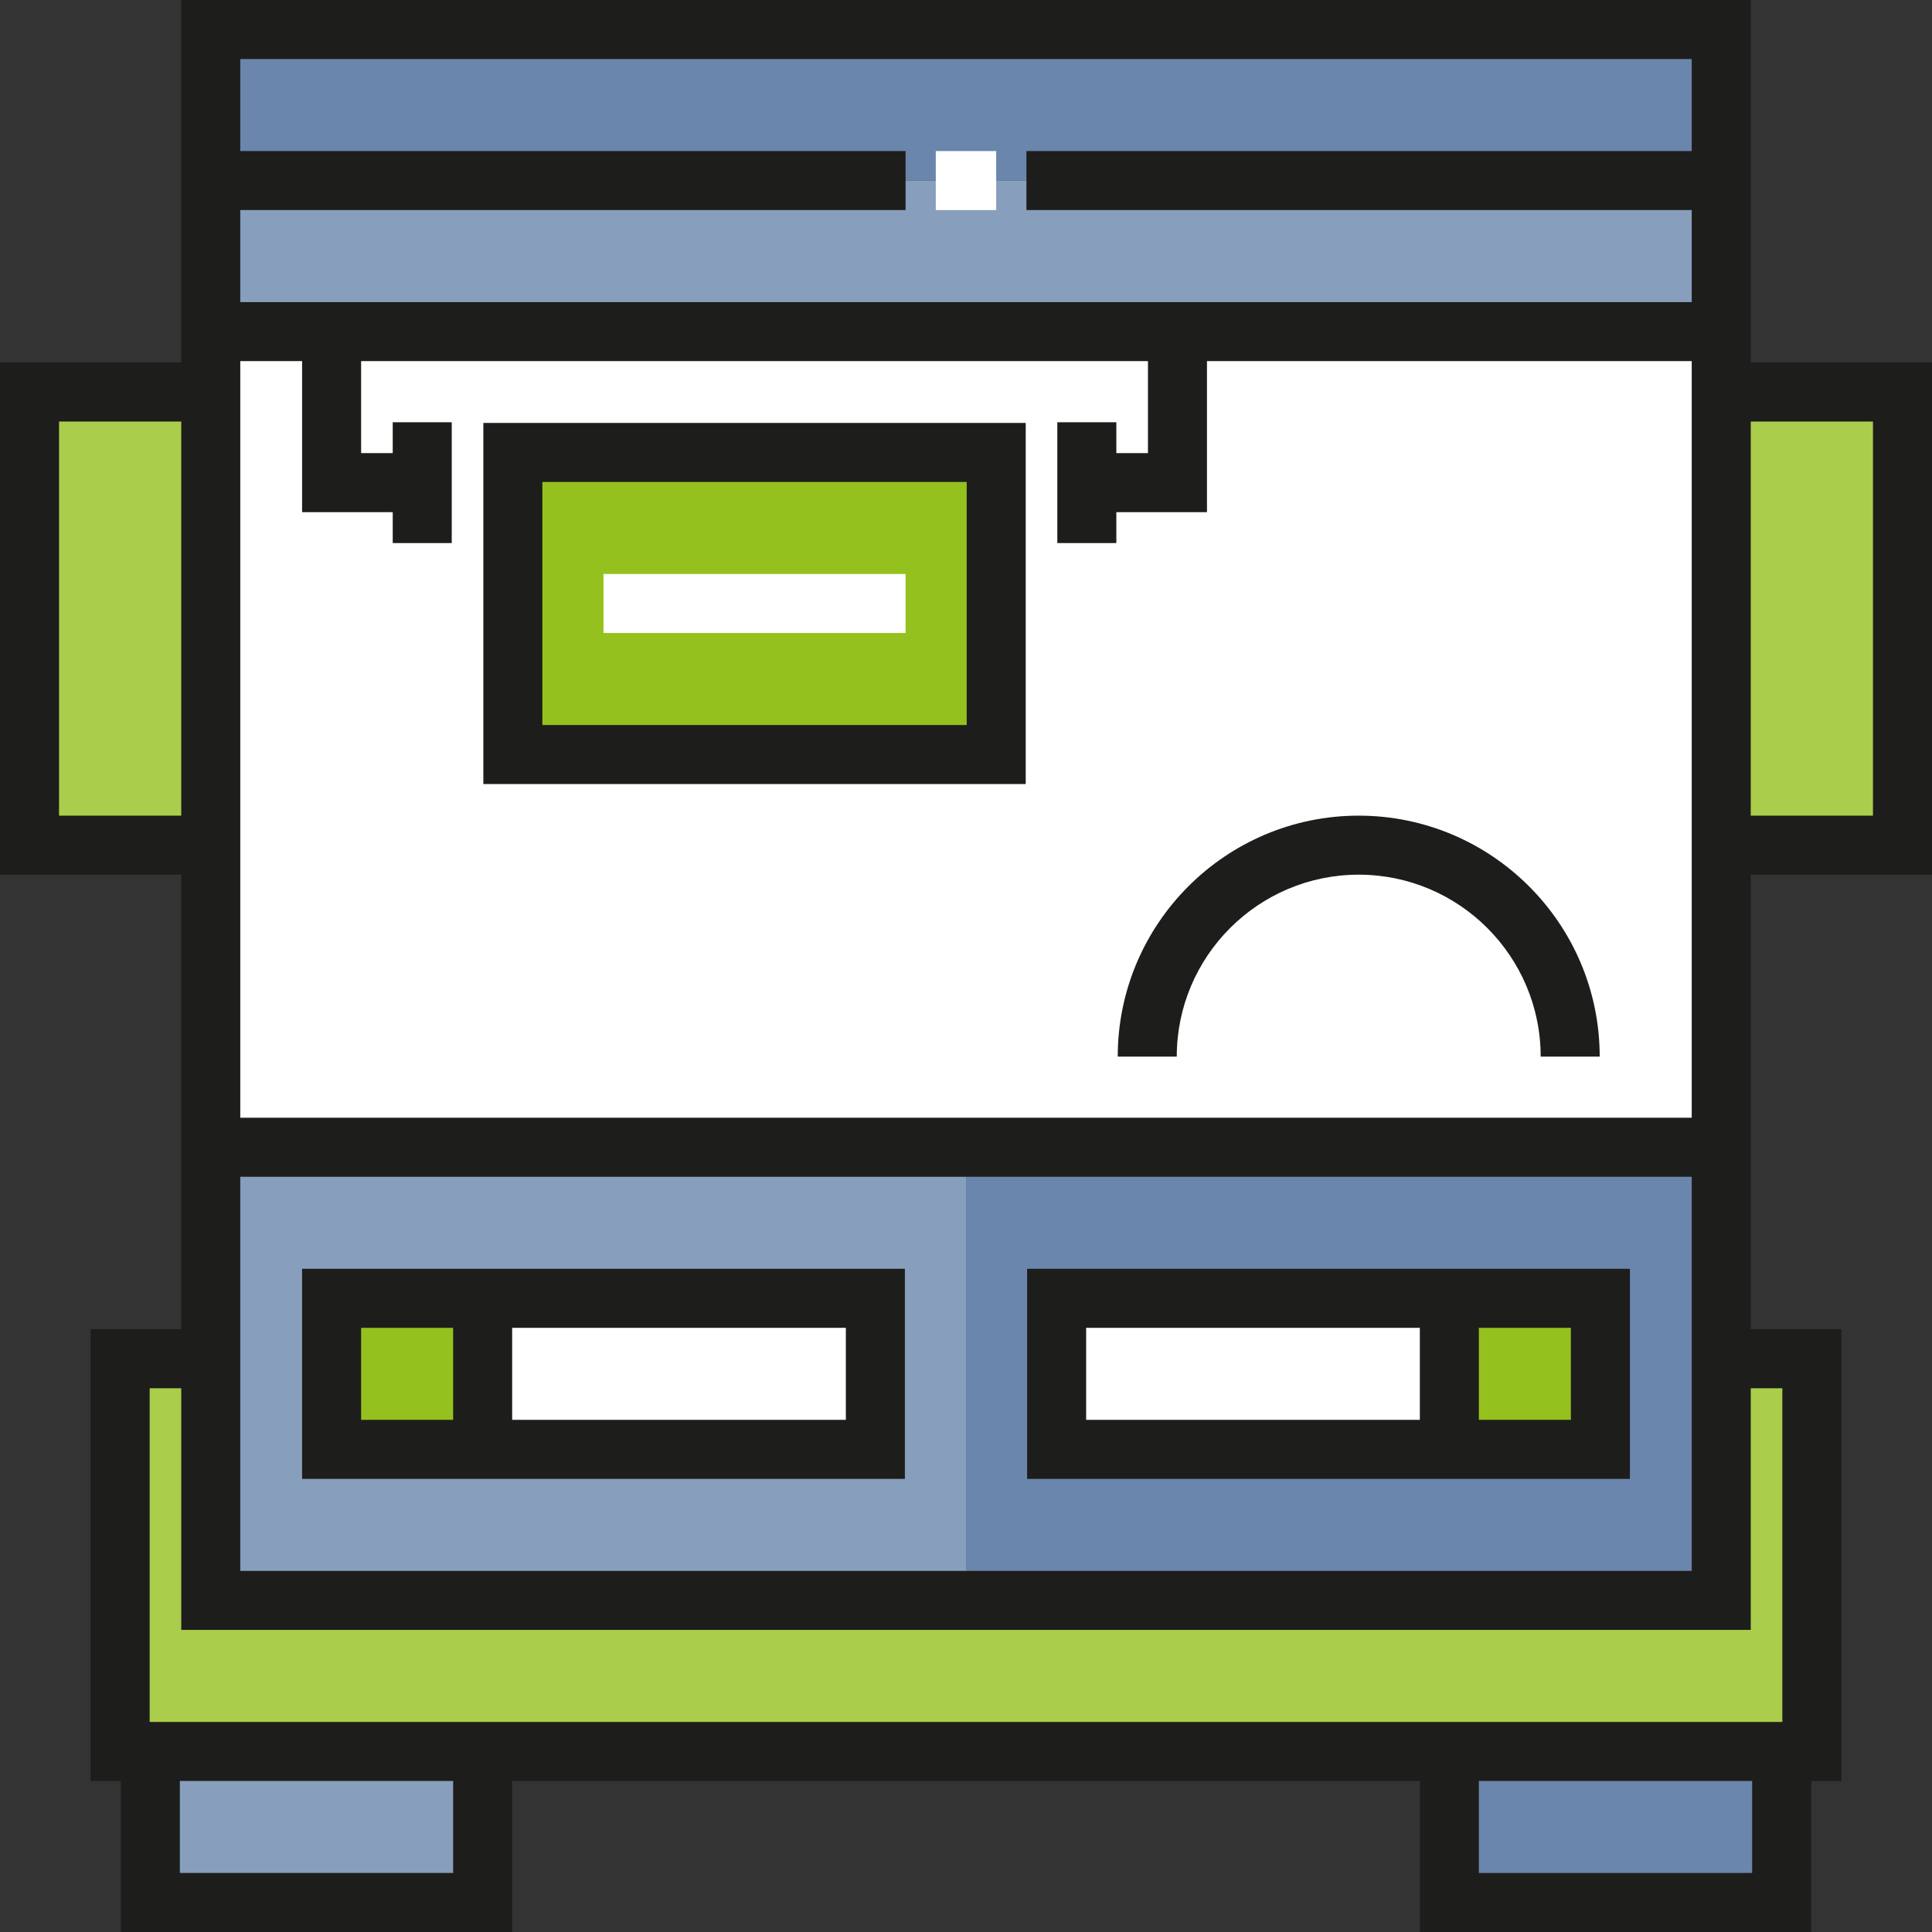 <?xml version="1.0" encoding="iso-8859-1"?>
<!-- Uploaded to: SVG Repo, www.svgrepo.com, Generator: SVG Repo Mixer Tools -->
<svg version="1.1" id="Layer_1" xmlns="http://www.w3.org/2000/svg" xmlns:xlink="http://www.w3.org/1999/xlink" 
	 viewBox="0 0 512 512" xml:space="preserve">
<rect x="0" y="0" width="512" height="512" fill="#333333" stroke="none"/>
<rect x="53.874" y="7.821" style="fill:#6A86AC;" width="402.269" height="40.032"/>
<rect x="53.874" y="47.85" style="fill:#889EBD;" width="402.269" height="40.032"/>
<g>
	<rect x="7.821" y="103.891" style="fill:#AACD4C;" width="48.03" height="120.085"/>
	<rect x="456.149" y="103.891" style="fill:#AACD4C;" width="48.03" height="120.085"/>
</g>
<rect x="39.844" y="464.147" style="fill:#889EBD;" width="88.062" height="40.032"/>
<rect x="383.864" y="464.147" style="fill:#6A86AC;" width="88.062" height="40.032"/>
<polygon style="fill:#AACD4C;" points="31.838,464.15 31.838,360.076 55.855,360.076 55.855,424.122 456.144,424.122 
	456.144,360.076 480.162,360.076 480.162,464.15 "/>
<rect x="55.851" y="87.874" style="fill:#FFFFFF;" width="400.288" height="216.156"/>
<rect x="135.915" y="119.898" style="fill:#95C11F;" width="128.094" height="80.053"/>
<rect x="55.851" y="304.03" style="fill:#6A86AC;" width="400.288" height="120.085"/>
<rect x="55.851" y="304.03" style="fill:#889EBD;" width="200.149" height="120.085"/>
<g>
	<rect x="384.094" y="344.062" style="fill:#95C11F;" width="40.032" height="40.032"/>
	<rect x="87.874" y="344.062" style="fill:#95C11F;" width="40.032" height="40.032"/>
</g>
<g>
	<rect x="127.906" y="344.062" style="fill:#FFFFFF;" width="104.079" height="40.032"/>
	<rect x="280.015" y="344.062" style="fill:#FFFFFF;" width="104.079" height="40.032"/>
</g>
<g>
	<path style="fill:#1D1D1B;" d="M423.936,280.017h-15.642c0-26.587-21.631-48.22-48.22-48.22c-26.589,0-48.22,21.631-48.22,48.22
		h-15.642c0-35.212,28.648-63.861,63.861-63.861C395.288,216.157,423.936,244.805,423.936,280.017z"/>
	<path style="fill:#1D1D1B;" d="M271.826,207.78H128.093v-95.699h143.733V207.78z M143.734,192.139h112.45v-64.416h-112.45V192.139z
		"/>
</g>
<g>
	<rect x="159.93" y="152.109" style="fill:#FFFFFF;" width="80.053" height="15.642"/>
	<rect x="247.992" y="40.032" style="fill:#FFFFFF;" width="16.011" height="15.642"/>
</g>
<g>
	<path style="fill:#1D1D1B;" d="M80.058,391.914h159.745v-55.67H80.058V391.914z M224.162,376.272h-88.434v-24.387h88.434
		L224.162,376.272L224.162,376.272z M95.699,351.885h24.387v24.387H95.699V351.885z"/>
	<path style="fill:#1D1D1B;" d="M272.196,391.914h159.745v-55.67H272.196V391.914z M416.301,376.272h-24.387v-24.387h24.387V376.272
		z M287.838,351.885h88.434v24.387h-88.434V351.885z"/>
	<path style="fill:#1D1D1B;" d="M512,231.798V96.069h-48.035V0H48.034v96.069H0v135.729h48.034v120.457H24.017v119.716h8.005V512
		h103.706v-40.029h240.544V512h103.706v-40.029h8.005V352.255h-24.017V231.798H512z M496.358,111.711v104.446h-32.394V111.711
		H496.358z M63.676,311.856h384.648v104.445H63.676V311.856z M448.323,296.214H63.676V95.699h16.382v40.029h24.017v8.191h15.642
		v-32.023h-15.642v8.19h-8.376V95.699h208.52v24.387h-8.376v-8.19h-15.642v32.023h15.642v-8.191h24.017v-40.03h128.463V296.214z
		 M448.323,15.642v24.387H272.012V55.67h176.312v24.387H63.676V55.67h176.313V40.029H63.676V15.642H448.323z M15.642,216.157
		V111.711h32.393v104.446H15.642z M120.086,496.358H47.664v-24.387h72.422V496.358z M464.335,496.358h-72.422v-24.387h72.422
		V496.358z M472.341,367.897v88.433H39.659v-88.433h8.376v64.046h415.931v-64.046H472.341z"/>
</g>
</svg>